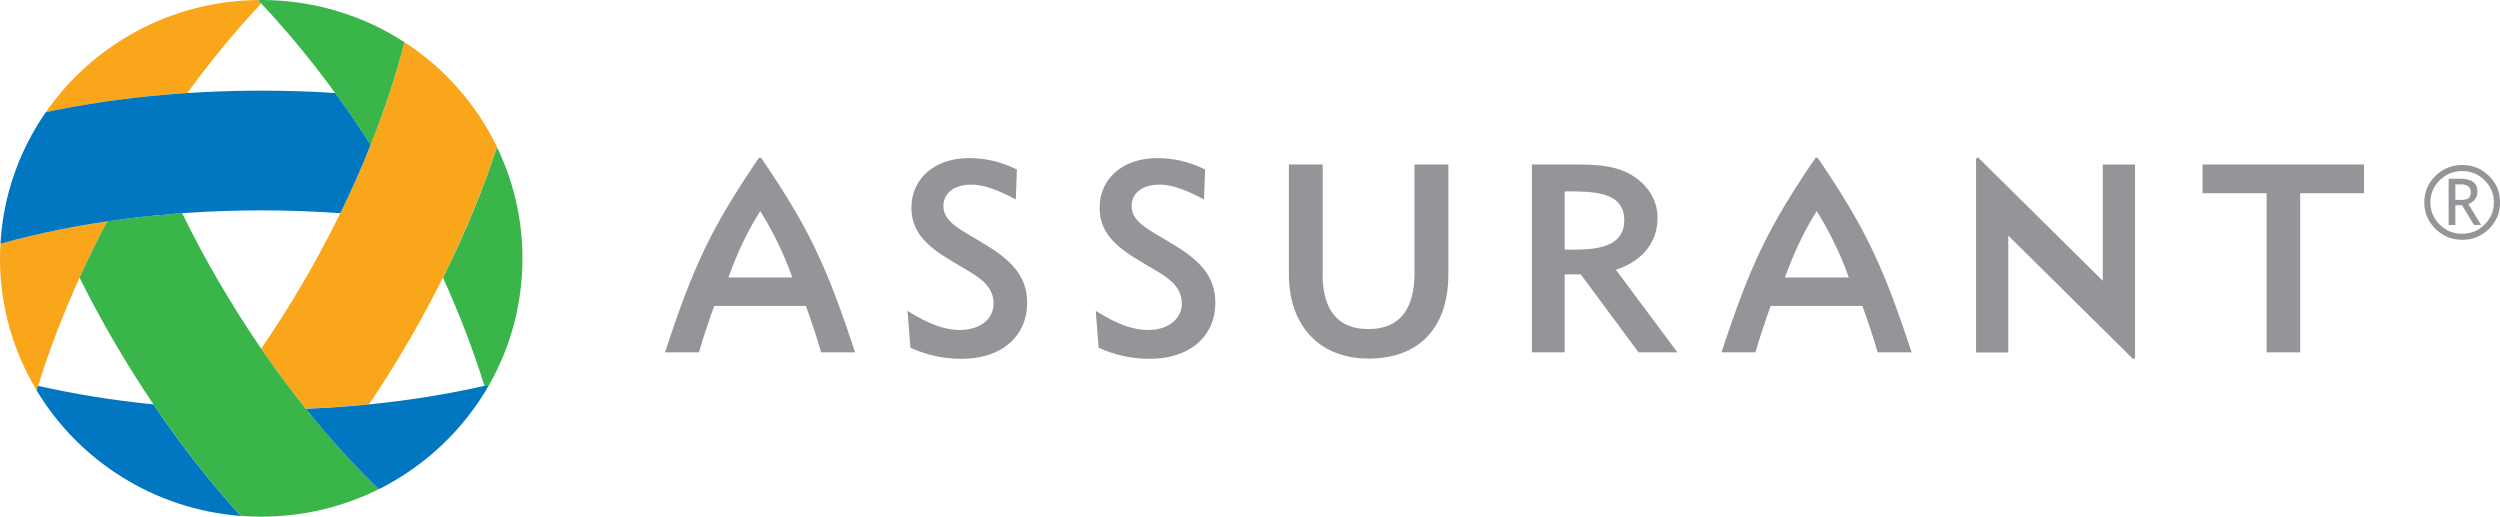 <svg width="150" height="31" viewBox="0 0 150 31" fill="none" xmlns="http://www.w3.org/2000/svg">
<g clip-path="url(#clip0_521_2)">
<path d="M68.894 19.796C70.138 19.796 70.908 19.108 70.908 18.214C70.908 16.885 69.553 16.401 68.379 15.65C66.801 14.73 65.977 13.847 65.977 12.465C65.977 10.731 67.348 9.486 69.442 9.486C70.441 9.486 71.36 9.706 72.306 10.169L72.242 11.971C71.179 11.398 70.308 11.078 69.585 11.078C68.506 11.078 67.895 11.603 67.895 12.371C67.895 13.406 69.208 13.91 70.281 14.599C72.024 15.618 72.922 16.606 72.922 18.167C72.922 20.127 71.44 21.53 68.99 21.53C67.911 21.53 66.865 21.304 65.919 20.863L65.743 18.651C66.918 19.397 67.933 19.801 68.9 19.801L68.894 19.796Z" fill="#939598"/>
<path d="M57.602 19.796C58.846 19.796 59.616 19.108 59.616 18.214C59.616 16.885 58.261 16.401 57.087 15.65C55.509 14.73 54.685 13.847 54.685 12.465C54.685 10.731 56.051 9.486 58.144 9.486C59.143 9.486 60.063 9.706 61.014 10.169L60.95 11.971C59.887 11.398 59.016 11.078 58.293 11.078C57.214 11.078 56.603 11.603 56.603 12.371C56.603 13.406 57.916 13.91 58.989 14.599C60.727 15.618 61.63 16.606 61.63 18.167C61.63 20.127 60.148 21.53 57.698 21.53C56.619 21.53 55.572 21.304 54.627 20.863L54.451 18.651C55.626 19.397 56.641 19.801 57.608 19.801L57.602 19.796Z" fill="#939598"/>
<path d="M79.357 16.449C79.357 18.629 80.287 19.744 82.11 19.744C83.933 19.744 84.868 18.614 84.868 16.401V9.869H86.903V16.433C86.903 19.733 85.091 21.515 82.121 21.515C79.15 21.515 77.333 19.523 77.333 16.464V9.869H79.363V16.449H79.357Z" fill="#939598"/>
<path d="M91.919 9.869H94.56C96.016 9.869 97.138 9.964 98.121 10.647C98.971 11.236 99.454 12.129 99.454 13.054C99.454 14.536 98.567 15.65 96.957 16.191L100.645 21.141H98.312L94.847 16.464H93.88V21.141H91.914V9.869H91.919ZM97.456 13.217C97.456 11.456 95.522 11.482 93.88 11.482V14.977C95.161 14.977 97.456 15.103 97.456 13.217Z" fill="#939598"/>
<path d="M138.012 21.141H135.998V11.593H132.151V9.869H141.843V11.593H138.012V21.141Z" fill="#939598"/>
<path d="M45.683 9.501C45.683 9.501 45.646 9.454 45.598 9.454C45.55 9.454 45.513 9.501 45.513 9.501C42.686 13.663 41.613 15.912 39.902 21.141H41.937C42.123 20.453 42.607 19.029 42.851 18.356H48.356C48.601 19.029 49.084 20.453 49.265 21.141H51.305C49.573 15.865 48.473 13.59 45.689 9.501H45.683ZM43.701 16.648C44.222 15.219 44.807 13.937 45.614 12.665C46.411 13.931 47.054 15.282 47.538 16.648H43.707H43.701Z" fill="#939598"/>
<path d="M109.078 9.501C109.078 9.501 109.041 9.454 108.993 9.454C108.945 9.454 108.908 9.501 108.908 9.501C106.076 13.663 105.007 15.912 103.291 21.141H105.326C105.512 20.453 105.996 19.029 106.24 18.356H111.745C111.99 19.029 112.473 20.453 112.659 21.141H114.695C112.968 15.865 111.862 13.59 109.083 9.501H109.078ZM107.096 16.648C107.617 15.219 108.201 13.937 109.003 12.665C109.795 13.931 110.444 15.282 110.927 16.648H107.096Z" fill="#939598"/>
<path d="M120.497 14.136L127.974 21.53C127.974 21.53 128.038 21.535 128.07 21.504C128.086 21.488 128.102 21.451 128.102 21.409V9.874H126.167V16.848L118.691 9.454C118.691 9.454 118.627 9.454 118.595 9.48C118.579 9.496 118.563 9.538 118.563 9.575V21.147H120.497V14.136Z" fill="#939598"/>
<path d="M0.027 14.625C0.011 14.914 0 15.208 0 15.503C0 18.398 0.802 21.105 2.2 23.422C3.194 20.164 4.607 16.732 6.435 13.285C4.166 13.616 2.019 14.068 0.027 14.625Z" fill="#FAA61A"/>
<path d="M2.753 6.727C5.388 6.17 8.242 5.775 11.239 5.581C12.668 3.616 14.161 1.818 15.676 0.205C15.612 0.137 15.548 0.068 15.479 0C10.197 0.063 5.542 2.712 2.753 6.727Z" fill="#FAA61A"/>
<path d="M24.268 2.533C23.105 7.068 21.064 12.024 18.195 16.937C17.387 18.319 16.542 19.649 15.671 20.915C16.537 22.182 17.435 23.385 18.349 24.52C19.635 24.468 20.899 24.378 22.138 24.258C22.945 23.065 23.732 21.819 24.481 20.526C26.798 16.564 28.583 12.575 29.816 8.808C28.578 6.248 26.649 4.073 24.268 2.528V2.533Z" fill="#FAA61A"/>
<path d="M24.268 2.533C21.797 0.93 18.848 0 15.676 0H15.479C17.833 2.475 20.134 5.408 22.239 8.692C23.078 6.585 23.758 4.519 24.268 2.533Z" fill="#39B54A"/>
<path d="M29.822 8.818C28.992 11.356 27.909 13.994 26.58 16.664C27.584 18.871 28.413 21.047 29.067 23.154C29.163 23.133 29.253 23.112 29.349 23.091C30.624 20.847 31.347 18.262 31.347 15.508C31.347 13.112 30.799 10.847 29.816 8.823L29.822 8.818Z" fill="#39B54A"/>
<path d="M13.152 16.942C12.344 15.56 11.6 14.173 10.931 12.791C9.39 12.901 7.886 13.069 6.435 13.28C5.835 14.409 5.282 15.534 4.772 16.659C5.41 17.946 6.111 19.239 6.866 20.532C9.177 24.494 11.775 28.015 14.454 30.953C14.858 30.984 15.267 31 15.676 31C18.216 31 20.613 30.406 22.733 29.345C19.343 26.076 16.021 21.856 13.152 16.942Z" fill="#39B54A"/>
<path d="M29.349 23.086C26.001 23.869 22.286 24.368 18.354 24.531C19.778 26.307 21.25 27.921 22.733 29.35C25.517 27.957 27.823 25.771 29.349 23.091V23.086Z" fill="#0077C0"/>
<path d="M9.209 24.263C6.775 24.021 4.453 23.643 2.28 23.149C2.253 23.238 2.221 23.333 2.195 23.422C4.729 27.637 9.236 30.559 14.448 30.958C12.642 28.977 10.872 26.733 9.204 24.263H9.209Z" fill="#0077C0"/>
<path d="M15.676 5.439C11.047 5.439 6.664 5.902 2.753 6.727C1.174 8.997 0.191 11.703 0.027 14.625C4.581 13.353 9.942 12.623 15.676 12.623C17.291 12.623 18.875 12.681 20.421 12.791C21.091 11.414 21.702 10.048 22.238 8.692C21.548 7.615 20.841 6.574 20.113 5.581C18.668 5.486 17.185 5.439 15.676 5.439Z" fill="#0077C0"/>
<path d="M145.457 12.145C145.457 11.524 145.68 10.994 146.126 10.557C146.573 10.116 147.109 9.901 147.736 9.901C148.363 9.901 148.9 10.121 149.341 10.557C149.787 10.999 150.005 11.524 150.005 12.145C150.005 12.765 149.782 13.295 149.341 13.732C148.9 14.168 148.363 14.389 147.736 14.389C147.109 14.389 146.573 14.168 146.126 13.732C145.68 13.29 145.457 12.759 145.457 12.145ZM149.633 12.145C149.633 11.624 149.447 11.183 149.075 10.815C148.703 10.447 148.257 10.263 147.731 10.263C147.205 10.263 146.759 10.447 146.381 10.815C146.009 11.183 145.823 11.624 145.823 12.145C145.823 12.665 146.009 13.106 146.381 13.474C146.753 13.842 147.205 14.026 147.731 14.026C148.257 14.026 148.703 13.842 149.075 13.474C149.447 13.106 149.633 12.66 149.633 12.145ZM148.438 13.5L147.726 12.313H147.322V13.5H146.918V10.726H147.635C148.31 10.726 148.645 10.983 148.645 11.493C148.645 11.85 148.464 12.102 148.103 12.244L148.868 13.495H148.432L148.438 13.5ZM147.322 11.067V11.992C147.354 11.992 147.444 11.997 147.588 11.997C147.848 11.997 148.023 11.966 148.114 11.898C148.204 11.829 148.246 11.708 148.246 11.519C148.246 11.214 148.045 11.062 147.641 11.062H147.322V11.067Z" fill="#939598"/>
</g>
<defs>
<clipPath id="clip0_521_2">
<rect width="150" height="31" fill="white"/>
</clipPath>
</defs>
</svg>
